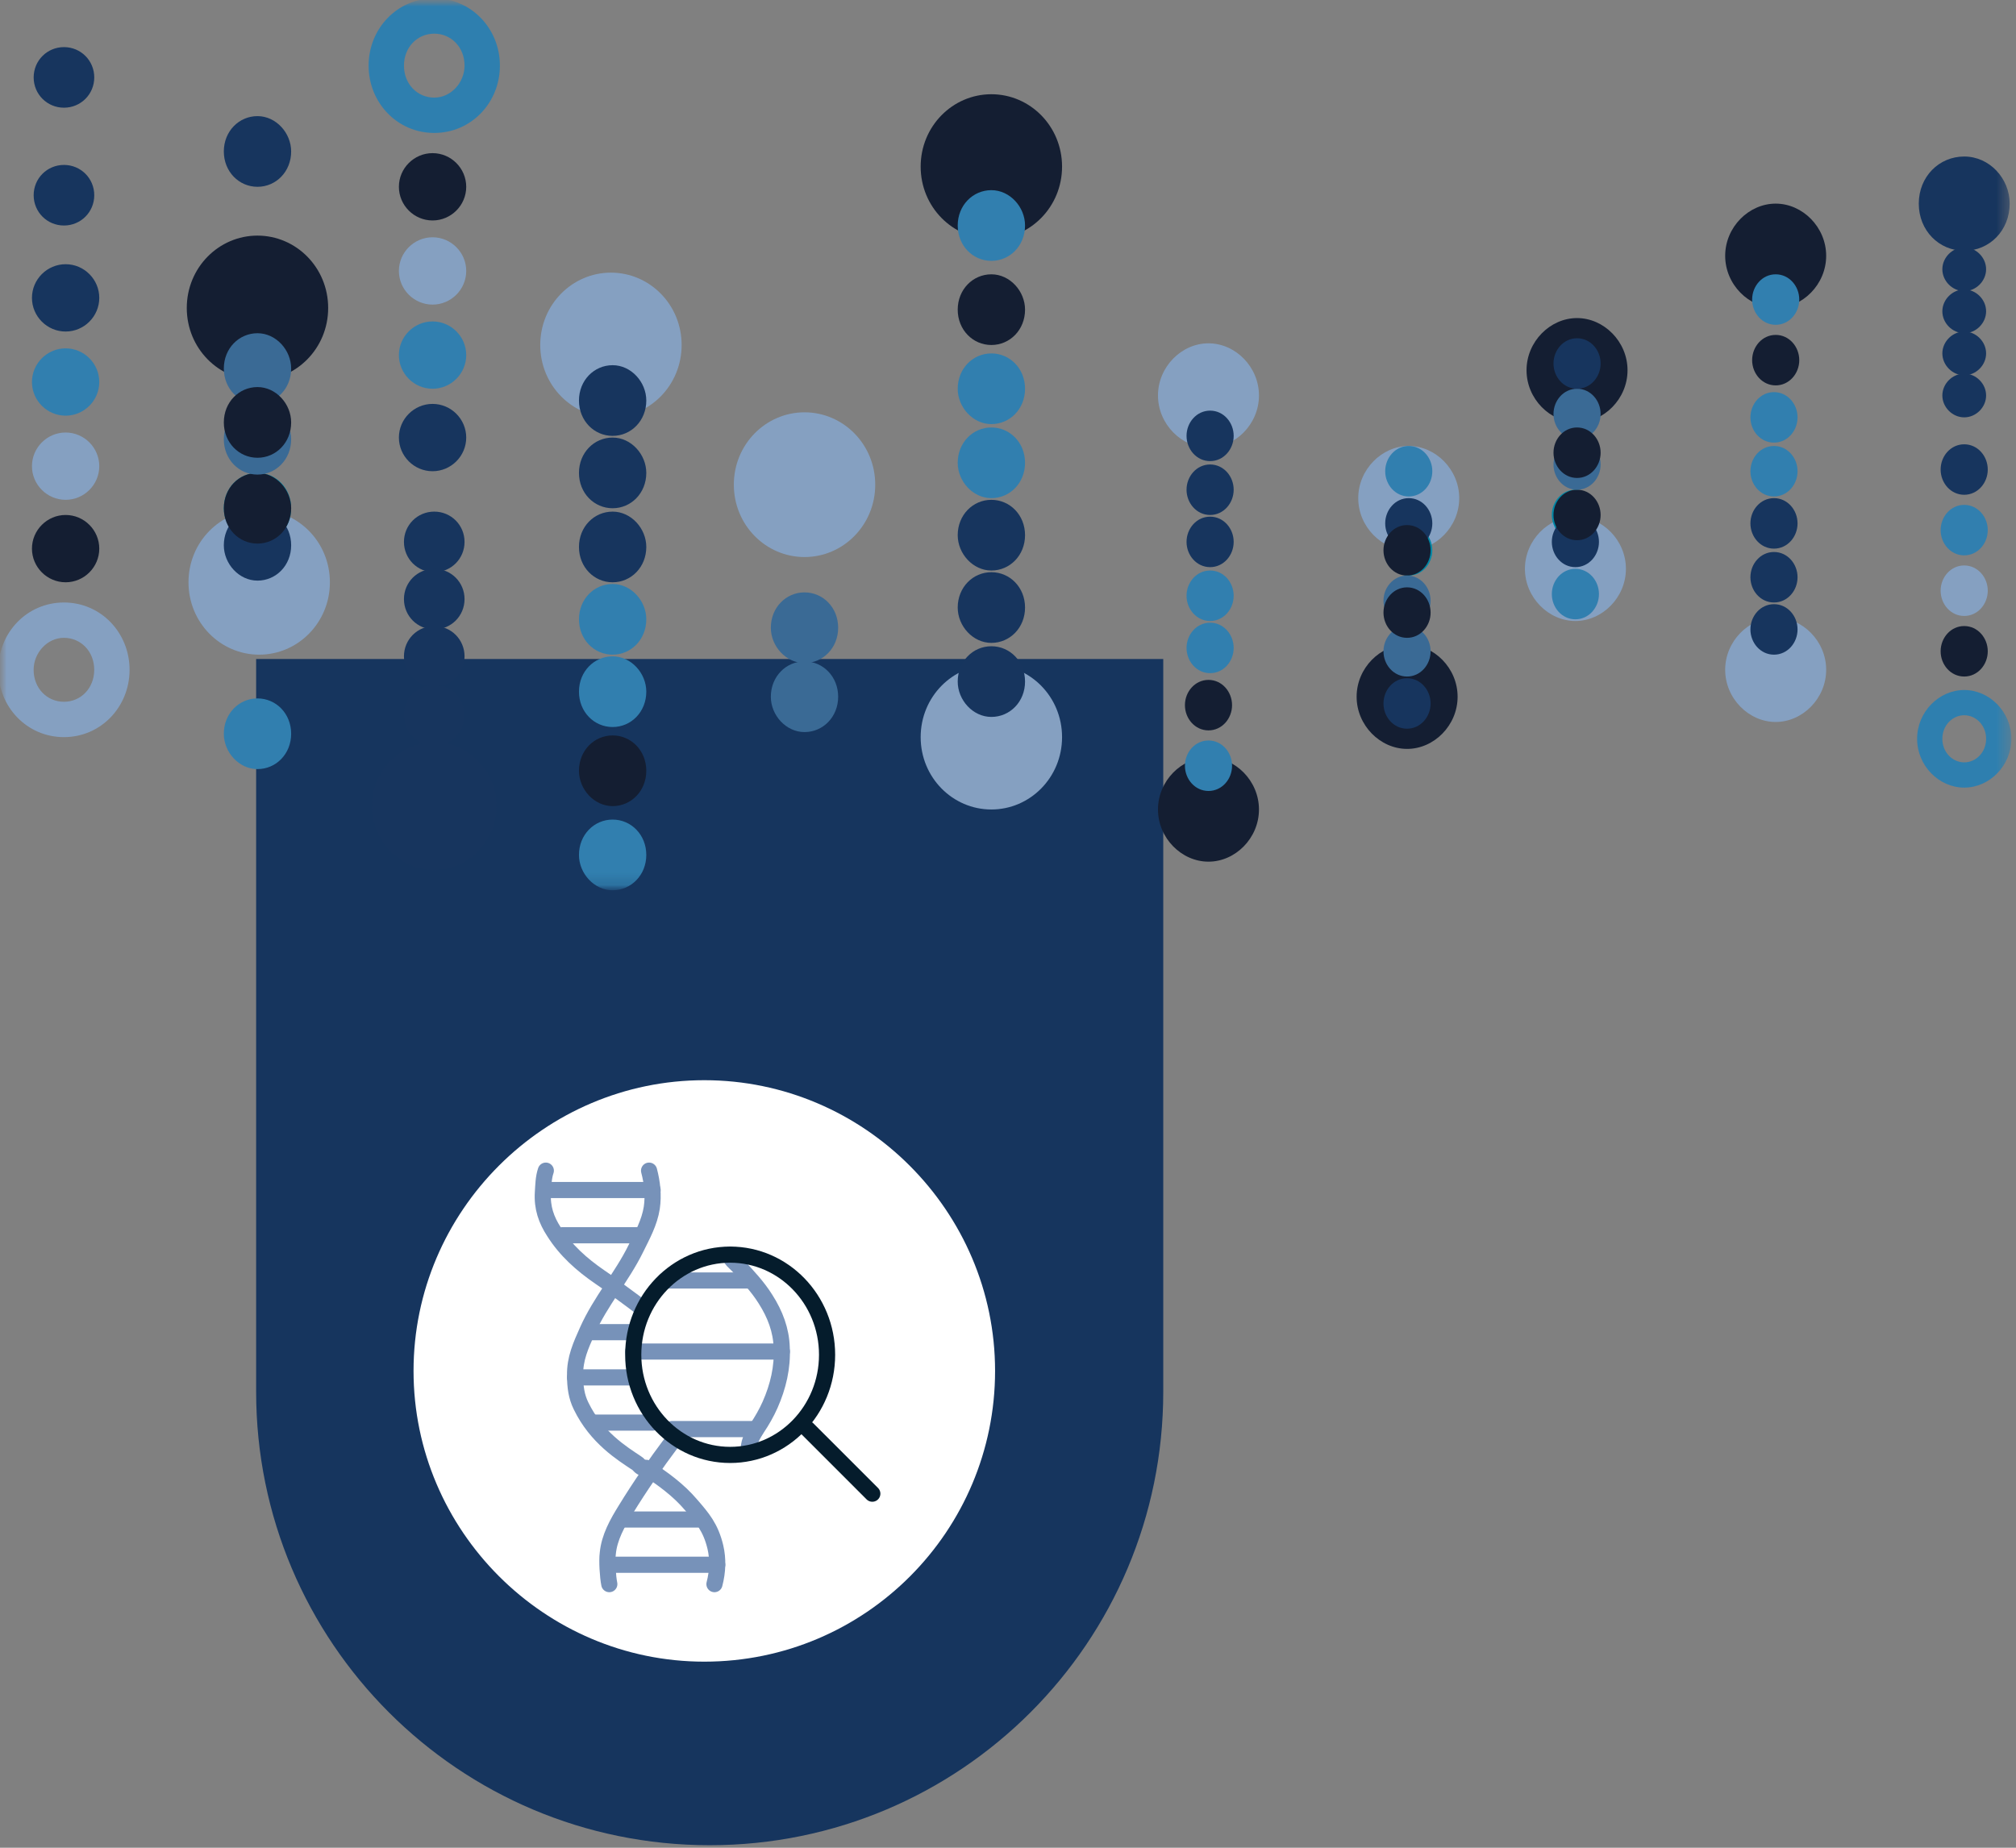 <svg xmlns="http://www.w3.org/2000/svg" width="156" height="143" viewBox="0 0 156 143" fill="none">
<rect x="0" y="0" width="156" height="143" fill="#808080" stroke="none"/>
<path d="M19.82 51V107.708C19.82 127.099 35.527 142.805 54.917 142.805C74.308 142.805 90.014 127.099 90.014 107.708V51H19.82Z" fill="#16355E"/>
<path d="M54.5 128.599C66.976 128.599 77 118.469 77 106.099C77 93.729 66.87 83.599 54.5 83.599C42.13 83.599 32 93.729 32 106.099C32 118.469 42.13 128.599 54.5 128.599Z" fill="white"/>
<path d="M51.5 99.099H58" stroke="#7792B9" stroke-width="1.25" stroke-linecap="round" stroke-linejoin="round"/>
<path d="M52 110.599H58.5" stroke="#7792B9" stroke-width="1.25" stroke-linecap="round" stroke-linejoin="round"/>
<path d="M49 104.599H60.5" stroke="#7792B9" stroke-width="1.25" stroke-linecap="round" stroke-linejoin="round"/>
<path d="M55.5 121.099C52.974 121.099 50.026 121.099 47.5 121.099" stroke="#7792B9" stroke-width="1.25" stroke-linecap="round" stroke-linejoin="round"/>
<path d="M46 110.099H50.5" stroke="#7792B9" stroke-width="1.25" stroke-linecap="round" stroke-linejoin="round"/>
<path d="M48 117.599C49.575 117.599 52.388 117.599 54 117.599" stroke="#7792B9" stroke-width="1.25" stroke-linecap="round" stroke-linejoin="round"/>
<path d="M45.5 103.099H49" stroke="#7792B9" stroke-width="1.25" stroke-linecap="round" stroke-linejoin="round"/>
<path d="M44.5 106.599H49" stroke="#7792B9" stroke-width="1.25" stroke-linecap="round" stroke-linejoin="round"/>
<path d="M49.5 95.599C47.835 95.599 45.165 95.599 43.5 95.599" stroke="#7792B9" stroke-width="1.25" stroke-linecap="round" stroke-linejoin="round"/>
<path d="M50.5 92.099H42.5" stroke="#7792B9" stroke-width="1.25" stroke-linecap="round" stroke-linejoin="round"/>
<path d="M50.226 90.599C50.472 91.531 50.578 92.498 50.437 93.465C50.261 94.612 49.7 95.615 49.208 96.618C48.119 98.839 46.468 100.702 45.45 102.995C44.958 104.105 44.467 105.144 44.502 106.47C44.502 107.33 44.607 108.082 44.958 108.798C46.152 111.27 48.154 112.489 49.278 113.241C49.454 113.348 49.559 113.599 49.805 113.599" stroke="#7792B9" stroke-width="1.25" stroke-linecap="round" stroke-linejoin="round"/>
<path d="M56.5 97.099C56.5 97.462 56.852 97.68 57.087 97.934C57.869 98.77 58.651 99.605 59.238 100.549C59.981 101.712 60.45 102.947 60.489 104.29C60.567 105.816 60.215 107.305 59.59 108.721C59.316 109.339 58.964 109.956 58.573 110.537C58.299 110.973 57.947 111.518 57.947 112.099" stroke="#7792B9" stroke-width="1.25" stroke-linecap="round" stroke-linejoin="round"/>
<path d="M42.236 90.599C42.048 91.15 42.048 91.738 42.01 92.289C41.935 93.464 42.274 94.419 42.875 95.338C43.778 96.77 45.018 97.873 46.41 98.828C46.786 99.085 47.162 99.342 47.5 99.599" stroke="#7792B9" stroke-width="1.25" stroke-linecap="round" stroke-linejoin="round"/>
<path d="M50 113.599C51.267 114.417 52.498 115.31 53.475 116.463C54.344 117.467 54.995 118.211 55.357 119.735C55.575 120.665 55.538 121.632 55.285 122.599" stroke="#7792B9" stroke-width="1.25" stroke-linecap="round" stroke-linejoin="round"/>
<path d="M52 111.599C50.719 113.302 49.516 115.041 48.429 116.815C47.769 117.88 47.148 118.98 47.031 120.222C46.954 120.789 47.031 122.031 47.148 122.599" stroke="#7792B9" stroke-width="1.25" stroke-linecap="round" stroke-linejoin="round"/>
<path d="M47.5 99.599C48.153 100.112 48.847 100.586 49.5 101.099" stroke="#7792B9" stroke-width="1.25" stroke-linecap="round" stroke-linejoin="round"/>
<path d="M62.5 110.599C64.167 112.266 65.833 113.932 67.5 115.599" stroke="#051C2C" stroke-width="1.25" stroke-linecap="round" stroke-linejoin="round"/>
<path d="M56.5 112.599C60.642 112.599 64 109.129 64 104.849C64 100.569 60.642 97.099 56.5 97.099C52.358 97.099 49 100.569 49 104.849C49 109.129 52.358 112.599 56.5 112.599Z" stroke="#051C2C" stroke-width="1.25" stroke-linecap="round" stroke-linejoin="round"/>
<mask id="mask0_4030_1978" style="mask-type:luminance" maskUnits="userSpaceOnUse" x="0" y="0" width="156" height="69">
<path d="M155.774 0H0V68.9H155.774V0Z" fill="white"/>
</mask>
<g mask="url(#mask0_4030_1978)">
<mask id="mask1_4030_1978" style="mask-type:luminance" maskUnits="userSpaceOnUse" x="0" y="0" width="156" height="69">
<path d="M155.774 0H0V68.9H155.774V0Z" fill="white"/>
</mask>
<g mask="url(#mask1_4030_1978)">
<g style="mix-blend-mode:hard-light">
<mask id="mask2_4030_1978" style="mask-type:luminance" maskUnits="userSpaceOnUse" x="67" y="-8" width="111" height="77">
<path d="M177.783 -7.424H67.465V68.118H177.783V-7.424Z" fill="white"/>
</mask>
<g mask="url(#mask2_4030_1978)">
<path d="M97.42 30.607C97.42 28.393 95.597 26.57 93.513 26.57C91.429 26.57 89.606 28.393 89.606 30.607C89.606 32.822 91.429 34.645 93.513 34.645C95.597 34.645 97.42 32.822 97.42 30.607Z" fill="#85A0C1"/>
<path d="M95.463 37.901C95.463 36.859 94.682 35.947 93.64 35.947C92.598 35.947 91.816 36.859 91.816 37.901C91.816 38.943 92.598 39.855 93.64 39.855C94.682 39.855 95.463 38.943 95.463 37.901Z" fill="#17355E"/>
<path d="M95.463 41.938C95.463 40.897 94.682 39.985 93.64 39.985C92.598 39.985 91.816 40.897 91.816 41.938C91.816 42.98 92.598 43.892 93.64 43.892C94.682 43.892 95.463 42.98 95.463 41.938Z" fill="#17355E"/>
<path d="M95.463 50.145C95.463 49.103 94.682 48.191 93.64 48.191C92.598 48.191 91.816 49.103 91.816 50.145C91.816 51.187 92.598 52.098 93.64 52.098C94.682 52.098 95.463 51.187 95.463 50.145Z" fill="#317FAF"/>
<path d="M95.463 46.107C95.463 45.065 94.682 44.153 93.64 44.153C92.598 44.153 91.816 45.065 91.816 46.107C91.816 47.149 92.598 48.061 93.64 48.061C94.682 48.061 95.463 47.149 95.463 46.107Z" fill="#317FAF"/>
<path d="M95.463 33.733C95.463 32.691 94.682 31.78 93.64 31.78C92.598 31.78 91.816 32.691 91.816 33.733C91.816 34.775 92.598 35.687 93.64 35.687C94.682 35.687 95.463 34.775 95.463 33.733Z" fill="#17355E"/>
<path d="M89.606 62.648C89.606 64.862 91.429 66.686 93.513 66.686C95.597 66.686 97.42 64.862 97.42 62.648C97.42 60.434 95.597 58.61 93.513 58.61C91.429 58.61 89.606 60.434 89.606 62.648Z" fill="#141E32"/>
<path d="M91.691 59.262C91.691 60.304 92.473 61.215 93.515 61.215C94.557 61.215 95.338 60.304 95.338 59.262C95.338 58.22 94.557 57.308 93.515 57.308C92.473 57.308 91.691 58.22 91.691 59.262Z" fill="#317FAF"/>
<path d="M91.691 54.573C91.691 55.615 92.473 56.526 93.515 56.526C94.557 56.526 95.338 55.615 95.338 54.573C95.338 53.531 94.557 52.619 93.515 52.619C92.473 52.619 91.691 53.531 91.691 54.573Z" fill="#141E32"/>
<path d="M112.916 38.553C112.916 36.339 111.093 34.515 109.009 34.515C106.925 34.515 105.102 36.339 105.102 38.553C105.102 40.767 106.925 42.59 109.009 42.59C111.093 42.59 112.916 40.767 112.916 38.553Z" fill="#85A0C1"/>
<path d="M110.834 42.59C110.834 41.548 110.053 40.636 109.011 40.636C107.969 40.636 107.188 41.548 107.188 42.59C107.188 43.632 107.969 44.544 109.011 44.544C110.053 44.544 110.834 43.632 110.834 42.59Z" fill="#0087A5"/>
<path d="M110.834 36.469C110.834 35.427 110.053 34.515 109.011 34.515C107.969 34.515 107.188 35.427 107.188 36.469C107.188 37.511 107.969 38.422 109.011 38.422C110.053 38.422 110.834 37.511 110.834 36.469Z" fill="#317FAF"/>
<path d="M110.834 40.506C110.834 39.464 110.053 38.552 109.011 38.552C107.969 38.552 107.188 39.464 107.188 40.506C107.188 41.548 107.969 42.46 109.011 42.46C110.053 42.46 110.834 41.548 110.834 40.506Z" fill="#17355E"/>
<path d="M104.977 53.921C104.977 56.136 106.8 57.959 108.884 57.959C110.968 57.959 112.791 56.136 112.791 53.921C112.791 51.707 110.968 49.884 108.884 49.884C106.8 49.884 104.977 51.707 104.977 53.921Z" fill="#141E32"/>
<path d="M107.055 42.59C107.055 43.632 107.836 44.544 108.878 44.544C109.92 44.544 110.702 43.632 110.702 42.59C110.702 41.548 109.92 40.636 108.878 40.636C107.836 40.636 107.055 41.548 107.055 42.59Z" fill="#141E32"/>
<path d="M107.055 50.405C107.055 51.447 107.836 52.358 108.878 52.358C109.92 52.358 110.702 51.447 110.702 50.405C110.702 49.363 109.92 48.451 108.878 48.451C107.836 48.451 107.055 49.363 107.055 50.405Z" fill="#3A6A95"/>
<path d="M107.055 46.497C107.055 47.539 107.836 48.451 108.878 48.451C109.92 48.451 110.702 47.539 110.702 46.497C110.702 45.455 109.92 44.544 108.878 44.544C107.836 44.544 107.055 45.455 107.055 46.497Z" fill="#3A6A95"/>
<path d="M107.055 54.443C107.055 55.484 107.836 56.396 108.878 56.396C109.92 56.396 110.702 55.484 110.702 54.443C110.702 53.401 109.92 52.489 108.878 52.489C107.836 52.489 107.055 53.401 107.055 54.443Z" fill="#17355E"/>
<path d="M107.055 47.409C107.055 48.451 107.836 49.363 108.878 49.363C109.92 49.363 110.702 48.451 110.702 47.409C110.702 46.367 109.92 45.456 108.878 45.456C107.836 45.456 107.055 46.367 107.055 47.409Z" fill="#141E32"/>
<path d="M155.51 15.76C155.51 13.806 153.947 12.113 151.993 12.113C150.04 12.113 148.477 13.676 148.477 15.76C148.477 17.844 150.04 19.407 151.993 19.407C153.947 19.407 155.51 17.844 155.51 15.76Z" fill="#17355E"/>
<path d="M155.641 57.178C155.641 55.094 153.948 53.401 151.995 53.401C150.041 53.401 148.348 55.094 148.348 57.178C148.348 59.262 150.041 60.955 151.995 60.955C153.948 60.955 155.641 59.262 155.641 57.178ZM150.301 57.178C150.301 56.136 151.083 55.355 151.995 55.355C152.906 55.355 153.688 56.136 153.688 57.178C153.688 58.22 152.906 59.001 151.995 59.001C151.083 59.001 150.301 58.22 150.301 57.178Z" fill="#2E7FAF"/>
<path d="M150.168 41.027C150.168 42.069 150.949 42.981 151.991 42.981C153.033 42.981 153.815 42.069 153.815 41.027C153.815 39.986 153.033 39.074 151.991 39.074C150.949 39.074 150.168 39.986 150.168 41.027Z" fill="#317FAF"/>
<path d="M150.168 50.405C150.168 51.447 150.949 52.358 151.991 52.358C153.033 52.358 153.815 51.447 153.815 50.405C153.815 49.363 153.033 48.451 151.991 48.451C150.949 48.451 150.168 49.363 150.168 50.405Z" fill="#141E32"/>
<path d="M150.168 45.716C150.168 46.758 150.949 47.67 151.991 47.67C153.033 47.67 153.815 46.758 153.815 45.716C153.815 44.674 153.033 43.762 151.991 43.762C150.949 43.762 150.168 44.674 150.168 45.716Z" fill="#85A0C1"/>
<path d="M150.168 36.339C150.168 37.38 150.949 38.292 151.991 38.292C153.033 38.292 153.815 37.38 153.815 36.339C153.815 35.297 153.033 34.385 151.991 34.385C150.949 34.385 150.168 35.297 150.168 36.339Z" fill="#17355E"/>
<path d="M153.687 20.839C153.687 19.927 152.906 19.145 151.994 19.145C151.082 19.145 150.301 19.927 150.301 20.839C150.301 21.75 151.082 22.532 151.994 22.532C152.906 22.532 153.687 21.75 153.687 20.839Z" fill="#17355E"/>
<path d="M153.687 30.607C153.687 29.695 152.906 28.914 151.994 28.914C151.082 28.914 150.301 29.695 150.301 30.607C150.301 31.519 151.082 32.3 151.994 32.3C152.906 32.3 153.687 31.519 153.687 30.607Z" fill="#17355E"/>
<path d="M153.687 24.095C153.687 23.183 152.906 22.402 151.994 22.402C151.082 22.402 150.301 23.183 150.301 24.095C150.301 25.007 151.082 25.788 151.994 25.788C152.906 25.788 153.687 25.007 153.687 24.095Z" fill="#17355E"/>
<path d="M153.687 27.351C153.687 26.44 152.906 25.658 151.994 25.658C151.082 25.658 150.301 26.44 150.301 27.351C150.301 28.263 151.082 29.045 151.994 29.045C152.906 29.045 153.687 28.263 153.687 27.351Z" fill="#17355E"/>
<path d="M133.496 51.837C133.496 54.052 135.32 55.875 137.403 55.875C139.487 55.875 141.311 54.052 141.311 51.837C141.311 49.623 139.487 47.8 137.403 47.8C135.32 47.8 133.496 49.623 133.496 51.837Z" fill="#85A0C1"/>
<path d="M135.449 44.674C135.449 45.716 136.231 46.628 137.273 46.628C138.315 46.628 139.096 45.716 139.096 44.674C139.096 43.632 138.315 42.72 137.273 42.72C136.231 42.72 135.449 43.632 135.449 44.674Z" fill="#17355E"/>
<path d="M135.449 40.506C135.449 41.548 136.231 42.46 137.273 42.46C138.315 42.46 139.096 41.548 139.096 40.506C139.096 39.464 138.315 38.552 137.273 38.552C136.231 38.552 135.449 39.464 135.449 40.506Z" fill="#17355E"/>
<path d="M135.449 32.301C135.449 33.343 136.231 34.255 137.273 34.255C138.315 34.255 139.096 33.343 139.096 32.301C139.096 31.259 138.315 30.347 137.273 30.347C136.231 30.347 135.449 31.259 135.449 32.301Z" fill="#317FAF"/>
<path d="M135.449 36.469C135.449 37.511 136.231 38.422 137.273 38.422C138.315 38.422 139.096 37.511 139.096 36.469C139.096 35.427 138.315 34.515 137.273 34.515C136.231 34.515 135.449 35.427 135.449 36.469Z" fill="#317FAF"/>
<path d="M135.449 48.712C135.449 49.754 136.231 50.666 137.273 50.666C138.315 50.666 139.096 49.754 139.096 48.712C139.096 47.67 138.315 46.758 137.273 46.758C136.231 46.758 135.449 47.67 135.449 48.712Z" fill="#17355E"/>
<path d="M141.311 19.797C141.311 17.583 139.487 15.759 137.403 15.759C135.32 15.759 133.496 17.583 133.496 19.797C133.496 22.011 135.32 23.834 137.403 23.834C139.487 23.834 141.311 22.011 141.311 19.797Z" fill="#141E32"/>
<path d="M139.229 23.184C139.229 22.142 138.447 21.23 137.405 21.23C136.363 21.23 135.582 22.142 135.582 23.184C135.582 24.226 136.363 25.137 137.405 25.137C138.447 25.137 139.229 24.226 139.229 23.184Z" fill="#317FAF"/>
<path d="M139.229 27.873C139.229 26.831 138.447 25.919 137.405 25.919C136.363 25.919 135.582 26.831 135.582 27.873C135.582 28.915 136.363 29.826 137.405 29.826C138.447 29.826 139.229 28.915 139.229 27.873Z" fill="#141E32"/>
<path d="M118 44.023C118 46.237 119.823 48.06 121.907 48.06C123.991 48.06 125.815 46.237 125.815 44.023C125.815 41.808 123.991 39.985 121.907 39.985C119.823 39.985 118 41.808 118 44.023Z" fill="#85A0C1"/>
<path d="M120.082 39.855C120.082 40.897 120.864 41.808 121.905 41.808C122.947 41.808 123.729 40.897 123.729 39.855C123.729 38.813 122.947 37.901 121.905 37.901C120.864 37.901 120.082 38.813 120.082 39.855Z" fill="#0087A5"/>
<path d="M120.082 45.977C120.082 47.019 120.864 47.93 121.905 47.93C122.947 47.93 123.729 47.019 123.729 45.977C123.729 44.935 122.947 44.023 121.905 44.023C120.864 44.023 120.082 44.935 120.082 45.977Z" fill="#317FAF"/>
<path d="M120.082 41.938C120.082 42.98 120.864 43.892 121.905 43.892C122.947 43.892 123.729 42.98 123.729 41.938C123.729 40.897 122.947 39.985 121.905 39.985C120.864 39.985 120.082 40.897 120.082 41.938Z" fill="#17355E"/>
<path d="M125.94 28.654C125.94 26.44 124.116 24.616 122.032 24.616C119.948 24.616 118.125 26.44 118.125 28.654C118.125 30.868 119.948 32.691 122.032 32.691C124.116 32.691 125.94 30.868 125.94 28.654Z" fill="#141E32"/>
<path d="M123.858 39.855C123.858 38.813 123.076 37.901 122.034 37.901C120.992 37.901 120.211 38.813 120.211 39.855C120.211 40.897 120.992 41.808 122.034 41.808C123.076 41.808 123.858 40.897 123.858 39.855Z" fill="#141E32"/>
<path d="M123.858 32.04C123.858 30.998 123.076 30.086 122.034 30.086C120.992 30.086 120.211 30.998 120.211 32.04C120.211 33.082 120.992 33.994 122.034 33.994C123.076 33.994 123.858 33.082 123.858 32.04Z" fill="#3A6A95"/>
<path d="M123.858 35.947C123.858 34.905 123.076 33.994 122.034 33.994C120.992 33.994 120.211 34.905 120.211 35.947C120.211 36.989 120.992 37.901 122.034 37.901C123.076 37.901 123.858 36.989 123.858 35.947Z" fill="#3A6A95"/>
<path d="M123.858 28.132C123.858 27.09 123.076 26.179 122.034 26.179C120.992 26.179 120.211 27.09 120.211 28.132C120.211 29.174 120.992 30.086 122.034 30.086C123.076 30.086 123.858 29.174 123.858 28.132Z" fill="#17355E"/>
<path d="M123.858 35.036C123.858 33.994 123.076 33.083 122.034 33.083C120.992 33.083 120.211 33.994 120.211 35.036C120.211 36.078 120.992 36.99 122.034 36.99C123.076 36.99 123.858 36.078 123.858 35.036Z" fill="#141E32"/>
</g>
</g>
<path d="M71.242 57.048C71.242 60.174 73.717 62.648 76.713 62.648C79.708 62.648 82.183 60.174 82.183 57.048C82.183 53.922 79.708 51.447 76.713 51.447C73.717 51.447 71.242 53.922 71.242 57.048Z" fill="#85A0C1"/>
<path d="M74.109 47.019C74.109 48.452 75.282 49.754 76.714 49.754C78.147 49.754 79.319 48.582 79.319 47.019C79.319 45.456 78.147 44.284 76.714 44.284C75.282 44.284 74.109 45.456 74.109 47.019Z" fill="#17355E"/>
<path d="M74.109 41.418C74.109 42.85 75.282 44.153 76.714 44.153C78.147 44.153 79.319 42.981 79.319 41.418C79.319 39.855 78.147 38.683 76.714 38.683C75.282 38.683 74.109 39.855 74.109 41.418Z" fill="#17355E"/>
<path d="M74.109 30.087C74.109 31.519 75.282 32.822 76.714 32.822C78.147 32.822 79.319 31.65 79.319 30.087C79.319 28.524 78.147 27.352 76.714 27.352C75.282 27.352 74.109 28.524 74.109 30.087Z" fill="#317FAF"/>
<path d="M74.109 35.818C74.109 37.25 75.282 38.553 76.714 38.553C78.147 38.553 79.319 37.381 79.319 35.818C79.319 34.255 78.147 33.083 76.714 33.083C75.282 33.083 74.109 34.255 74.109 35.818Z" fill="#317FAF"/>
<path d="M74.109 52.749C74.109 54.182 75.282 55.484 76.714 55.484C78.147 55.484 79.319 54.312 79.319 52.749C79.319 51.186 78.147 50.014 76.714 50.014C75.282 50.014 74.109 51.186 74.109 52.749Z" fill="#17355E"/>
<path d="M82.183 12.894C82.183 9.768 79.708 7.293 76.713 7.293C73.717 7.293 71.242 9.768 71.242 12.894C71.242 16.02 73.717 18.495 76.713 18.495C79.708 18.495 82.183 16.02 82.183 12.894Z" fill="#141E32"/>
<path d="M79.319 17.452C79.319 16.02 78.147 14.717 76.714 14.717C75.282 14.717 74.109 15.889 74.109 17.452C74.109 19.015 75.282 20.188 76.714 20.188C78.147 20.188 79.319 19.015 79.319 17.452Z" fill="#317FAF"/>
<path d="M79.319 23.965C79.319 22.532 78.147 21.23 76.714 21.23C75.282 21.23 74.109 22.402 74.109 23.965C74.109 25.528 75.282 26.7 76.714 26.7C78.147 26.7 79.319 25.528 79.319 23.965Z" fill="#141E32"/>
<path d="M14.586 45.065C14.586 48.191 17.061 50.666 20.056 50.666C23.052 50.666 25.527 48.191 25.527 45.065C25.527 41.939 23.052 39.464 20.056 39.464C17.061 39.464 14.586 41.939 14.586 45.065Z" fill="#85A0C1"/>
<path d="M17.32 39.334C17.32 40.767 18.492 42.069 19.925 42.069C21.358 42.069 22.53 40.897 22.53 39.334C22.53 37.771 21.358 36.599 19.925 36.599C18.492 36.599 17.32 37.771 17.32 39.334Z" fill="#0087A5"/>
<path d="M17.32 56.787C17.32 58.22 18.492 59.522 19.925 59.522C21.358 59.522 22.53 58.35 22.53 56.787C22.53 55.224 21.358 54.052 19.925 54.052C18.492 54.052 17.32 55.224 17.32 56.787Z" fill="#317FAF"/>
<path d="M17.32 42.2C17.32 43.632 18.492 44.935 19.925 44.935C21.358 44.935 22.53 43.763 22.53 42.2C22.53 40.637 21.358 39.464 19.925 39.464C18.492 39.464 17.32 40.637 17.32 42.2Z" fill="#17355E"/>
<path d="M25.394 23.835C25.394 20.709 22.919 18.234 19.923 18.234C16.928 18.234 14.453 20.709 14.453 23.835C14.453 26.961 16.928 29.436 19.923 29.436C22.919 29.436 25.394 26.961 25.394 23.835Z" fill="#141E32"/>
<path d="M22.53 39.334C22.53 37.901 21.358 36.599 19.925 36.599C18.492 36.599 17.32 37.771 17.32 39.334C17.32 40.897 18.492 42.069 19.925 42.069C21.358 42.069 22.53 40.897 22.53 39.334Z" fill="#141E32"/>
<path d="M22.53 28.524C22.53 27.091 21.358 25.789 19.925 25.789C18.492 25.789 17.32 26.961 17.32 28.524C17.32 30.087 18.492 31.259 19.925 31.259C21.358 31.259 22.53 30.087 22.53 28.524Z" fill="#3A6A95"/>
<path d="M22.53 33.994C22.53 32.561 21.358 31.259 19.925 31.259C18.492 31.259 17.32 32.431 17.32 33.994C17.32 35.557 18.492 36.729 19.925 36.729C21.358 36.729 22.53 35.557 22.53 33.994Z" fill="#3A6A95"/>
<path d="M22.53 11.722C22.53 10.289 21.358 8.987 19.925 8.987C18.492 8.987 17.32 10.159 17.32 11.722C17.32 13.285 18.492 14.457 19.925 14.457C21.358 14.457 22.53 13.285 22.53 11.722Z" fill="#17355E"/>
<path d="M22.53 32.692C22.53 31.259 21.358 29.956 19.925 29.956C18.492 29.956 17.32 31.129 17.32 32.692C17.32 34.255 18.492 35.427 19.925 35.427C21.358 35.427 22.53 34.255 22.53 32.692Z" fill="#141E32"/>
<path d="M28.781 62.387C28.781 65.123 30.995 67.337 33.6 67.337C36.205 67.337 38.419 65.123 38.419 62.387C38.419 59.652 36.205 57.438 33.6 57.438C30.995 57.438 28.781 59.652 28.781 62.387Z" fill="#17355E"/>
<path d="M28.523 5.079C28.523 7.945 30.738 10.289 33.603 10.289C36.468 10.289 38.683 7.945 38.683 5.079C38.683 2.214 36.468 -0.13 33.603 -0.13C30.738 -0.13 28.523 2.214 28.523 5.079ZM35.947 5.079C35.947 6.382 34.906 7.554 33.603 7.554C32.301 7.554 31.259 6.512 31.259 5.079C31.259 3.647 32.301 2.605 33.603 2.605C34.906 2.605 35.947 3.647 35.947 5.079Z" fill="#2E7FAF"/>
<path d="M36.077 27.481C36.077 26.049 34.905 24.877 33.472 24.877C32.039 24.877 30.867 26.049 30.867 27.481C30.867 28.914 32.039 30.086 33.472 30.086C34.905 30.086 36.077 28.914 36.077 27.481Z" fill="#317FAF"/>
<path d="M36.077 14.457C36.077 13.024 34.905 11.852 33.472 11.852C32.039 11.852 30.867 13.024 30.867 14.457C30.867 15.89 32.039 17.062 33.472 17.062C34.905 17.062 36.077 15.89 36.077 14.457Z" fill="#141E32"/>
<path d="M36.077 20.969C36.077 19.537 34.905 18.364 33.472 18.364C32.039 18.364 30.867 19.537 30.867 20.969C30.867 22.402 32.039 23.574 33.472 23.574C34.905 23.574 36.077 22.402 36.077 20.969Z" fill="#85A0C1"/>
<path d="M36.077 33.864C36.077 32.431 34.905 31.259 33.472 31.259C32.039 31.259 30.867 32.431 30.867 33.864C30.867 35.296 32.039 36.469 33.472 36.469C34.905 36.469 36.077 35.296 36.077 33.864Z" fill="#17355E"/>
<path d="M31.258 55.354C31.258 56.657 32.3 57.699 33.602 57.699C34.905 57.699 35.947 56.657 35.947 55.354C35.947 54.052 34.905 53.01 33.602 53.01C32.3 53.01 31.258 54.052 31.258 55.354Z" fill="#17355E"/>
<path d="M31.258 41.939C31.258 43.242 32.3 44.284 33.602 44.284C34.905 44.284 35.947 43.242 35.947 41.939C35.947 40.637 34.905 39.595 33.602 39.595C32.3 39.595 31.258 40.637 31.258 41.939Z" fill="#17355E"/>
<path d="M31.258 50.796C31.258 52.098 32.3 53.14 33.602 53.14C34.905 53.14 35.947 52.098 35.947 50.796C35.947 49.493 34.905 48.451 33.602 48.451C32.3 48.451 31.258 49.493 31.258 50.796Z" fill="#17355E"/>
<path d="M31.258 46.367C31.258 47.67 32.3 48.712 33.602 48.712C34.905 48.712 35.947 47.67 35.947 46.367C35.947 45.065 34.905 44.023 33.602 44.023C32.3 44.023 31.258 45.065 31.258 46.367Z" fill="#17355E"/>
<path d="M52.745 26.7C52.745 23.574 50.271 21.1 47.275 21.1C44.279 21.1 41.805 23.574 41.805 26.7C41.805 29.826 44.279 32.301 47.275 32.301C50.271 32.301 52.745 29.826 52.745 26.7Z" fill="#85A0C1"/>
<path d="M50.011 36.599C50.011 35.166 48.838 33.864 47.406 33.864C45.973 33.864 44.801 35.036 44.801 36.599C44.801 38.162 45.973 39.334 47.406 39.334C48.838 39.334 50.011 38.162 50.011 36.599Z" fill="#17355E"/>
<path d="M50.011 42.33C50.011 40.897 48.838 39.595 47.406 39.595C45.973 39.595 44.801 40.767 44.801 42.33C44.801 43.893 45.973 45.065 47.406 45.065C48.838 45.065 50.011 43.893 50.011 42.33Z" fill="#17355E"/>
<path d="M50.011 53.531C50.011 52.098 48.838 50.796 47.406 50.796C45.973 50.796 44.801 51.968 44.801 53.531C44.801 55.094 45.973 56.266 47.406 56.266C48.838 56.266 50.011 55.094 50.011 53.531Z" fill="#317FAF"/>
<path d="M50.011 47.93C50.011 46.497 48.838 45.195 47.406 45.195C45.973 45.195 44.801 46.367 44.801 47.93C44.801 49.493 45.973 50.665 47.406 50.665C48.838 50.665 50.011 49.493 50.011 47.93Z" fill="#317FAF"/>
<path d="M50.011 30.998C50.011 29.566 48.838 28.263 47.406 28.263C45.973 28.263 44.801 29.435 44.801 30.998C44.801 32.561 45.973 33.733 47.406 33.733C48.838 33.733 50.011 32.561 50.011 30.998Z" fill="#17355E"/>
<path d="M44.801 66.164C44.801 67.597 45.973 68.9 47.406 68.9C48.838 68.9 50.011 67.727 50.011 66.164C50.011 64.601 48.838 63.429 47.406 63.429C45.973 63.429 44.801 64.601 44.801 66.164Z" fill="#317FAF"/>
<path d="M44.801 59.652C44.801 61.085 45.973 62.387 47.406 62.387C48.838 62.387 50.011 61.215 50.011 59.652C50.011 58.089 48.838 56.917 47.406 56.917C45.973 56.917 44.801 58.089 44.801 59.652Z" fill="#141E32"/>
<path d="M67.726 37.511C67.726 34.385 65.251 31.91 62.255 31.91C59.26 31.91 56.785 34.385 56.785 37.511C56.785 40.637 59.26 43.111 62.255 43.111C65.251 43.111 67.726 40.637 67.726 37.511Z" fill="#85A0C1"/>
<path d="M59.648 53.922C59.648 55.354 60.821 56.657 62.253 56.657C63.686 56.657 64.858 55.485 64.858 53.922C64.858 52.359 63.686 51.187 62.253 51.187C60.821 51.187 59.648 52.359 59.648 53.922Z" fill="#3A6A95"/>
<path d="M59.648 48.581C59.648 50.014 60.821 51.316 62.253 51.316C63.686 51.316 64.858 50.144 64.858 48.581C64.858 47.018 63.686 45.846 62.253 45.846C60.821 45.846 59.648 47.018 59.648 48.581Z" fill="#3A6A95"/>
<path d="M10.026 51.838C10.026 48.972 7.812 46.628 4.947 46.628C2.081 46.628 -0.133 48.972 -0.133 51.838C-0.133 54.703 2.081 57.048 4.947 57.048C7.812 57.048 10.026 54.703 10.026 51.838ZM2.602 51.838C2.602 50.535 3.644 49.363 4.947 49.363C6.249 49.363 7.291 50.405 7.291 51.838C7.291 53.27 6.249 54.312 4.947 54.312C3.644 54.312 2.602 53.27 2.602 51.838Z" fill="#85A0C1"/>
<path d="M2.473 29.565C2.473 30.998 3.645 32.17 5.078 32.17C6.51 32.17 7.682 30.998 7.682 29.565C7.682 28.133 6.51 26.96 5.078 26.96C3.645 26.96 2.473 28.133 2.473 29.565Z" fill="#317FAF"/>
<path d="M2.473 42.459C2.473 43.892 3.645 45.064 5.078 45.064C6.51 45.064 7.682 43.892 7.682 42.459C7.682 41.027 6.51 39.855 5.078 39.855C3.645 39.855 2.473 41.027 2.473 42.459Z" fill="#141E32"/>
<path d="M2.473 36.078C2.473 37.51 3.645 38.682 5.078 38.682C6.51 38.682 7.682 37.51 7.682 36.078C7.682 34.645 6.51 33.473 5.078 33.473C3.645 33.473 2.473 34.645 2.473 36.078Z" fill="#85A0C1"/>
<path d="M2.473 23.053C2.473 24.486 3.645 25.658 5.078 25.658C6.51 25.658 7.682 24.486 7.682 23.053C7.682 21.62 6.51 20.448 5.078 20.448C3.645 20.448 2.473 21.62 2.473 23.053Z" fill="#17355E"/>
<path d="M7.294 15.108C7.294 13.806 6.252 12.764 4.95 12.764C3.647 12.764 2.605 13.806 2.605 15.108C2.605 16.411 3.647 17.453 4.95 17.453C6.252 17.453 7.294 16.411 7.294 15.108Z" fill="#17355E"/>
<path d="M7.294 5.991C7.294 4.688 6.252 3.646 4.95 3.646C3.647 3.646 2.605 4.688 2.605 5.991C2.605 7.293 3.647 8.335 4.95 8.335C6.252 8.335 7.294 7.293 7.294 5.991Z" fill="#17355E"/>
</g>
</g>
</svg>